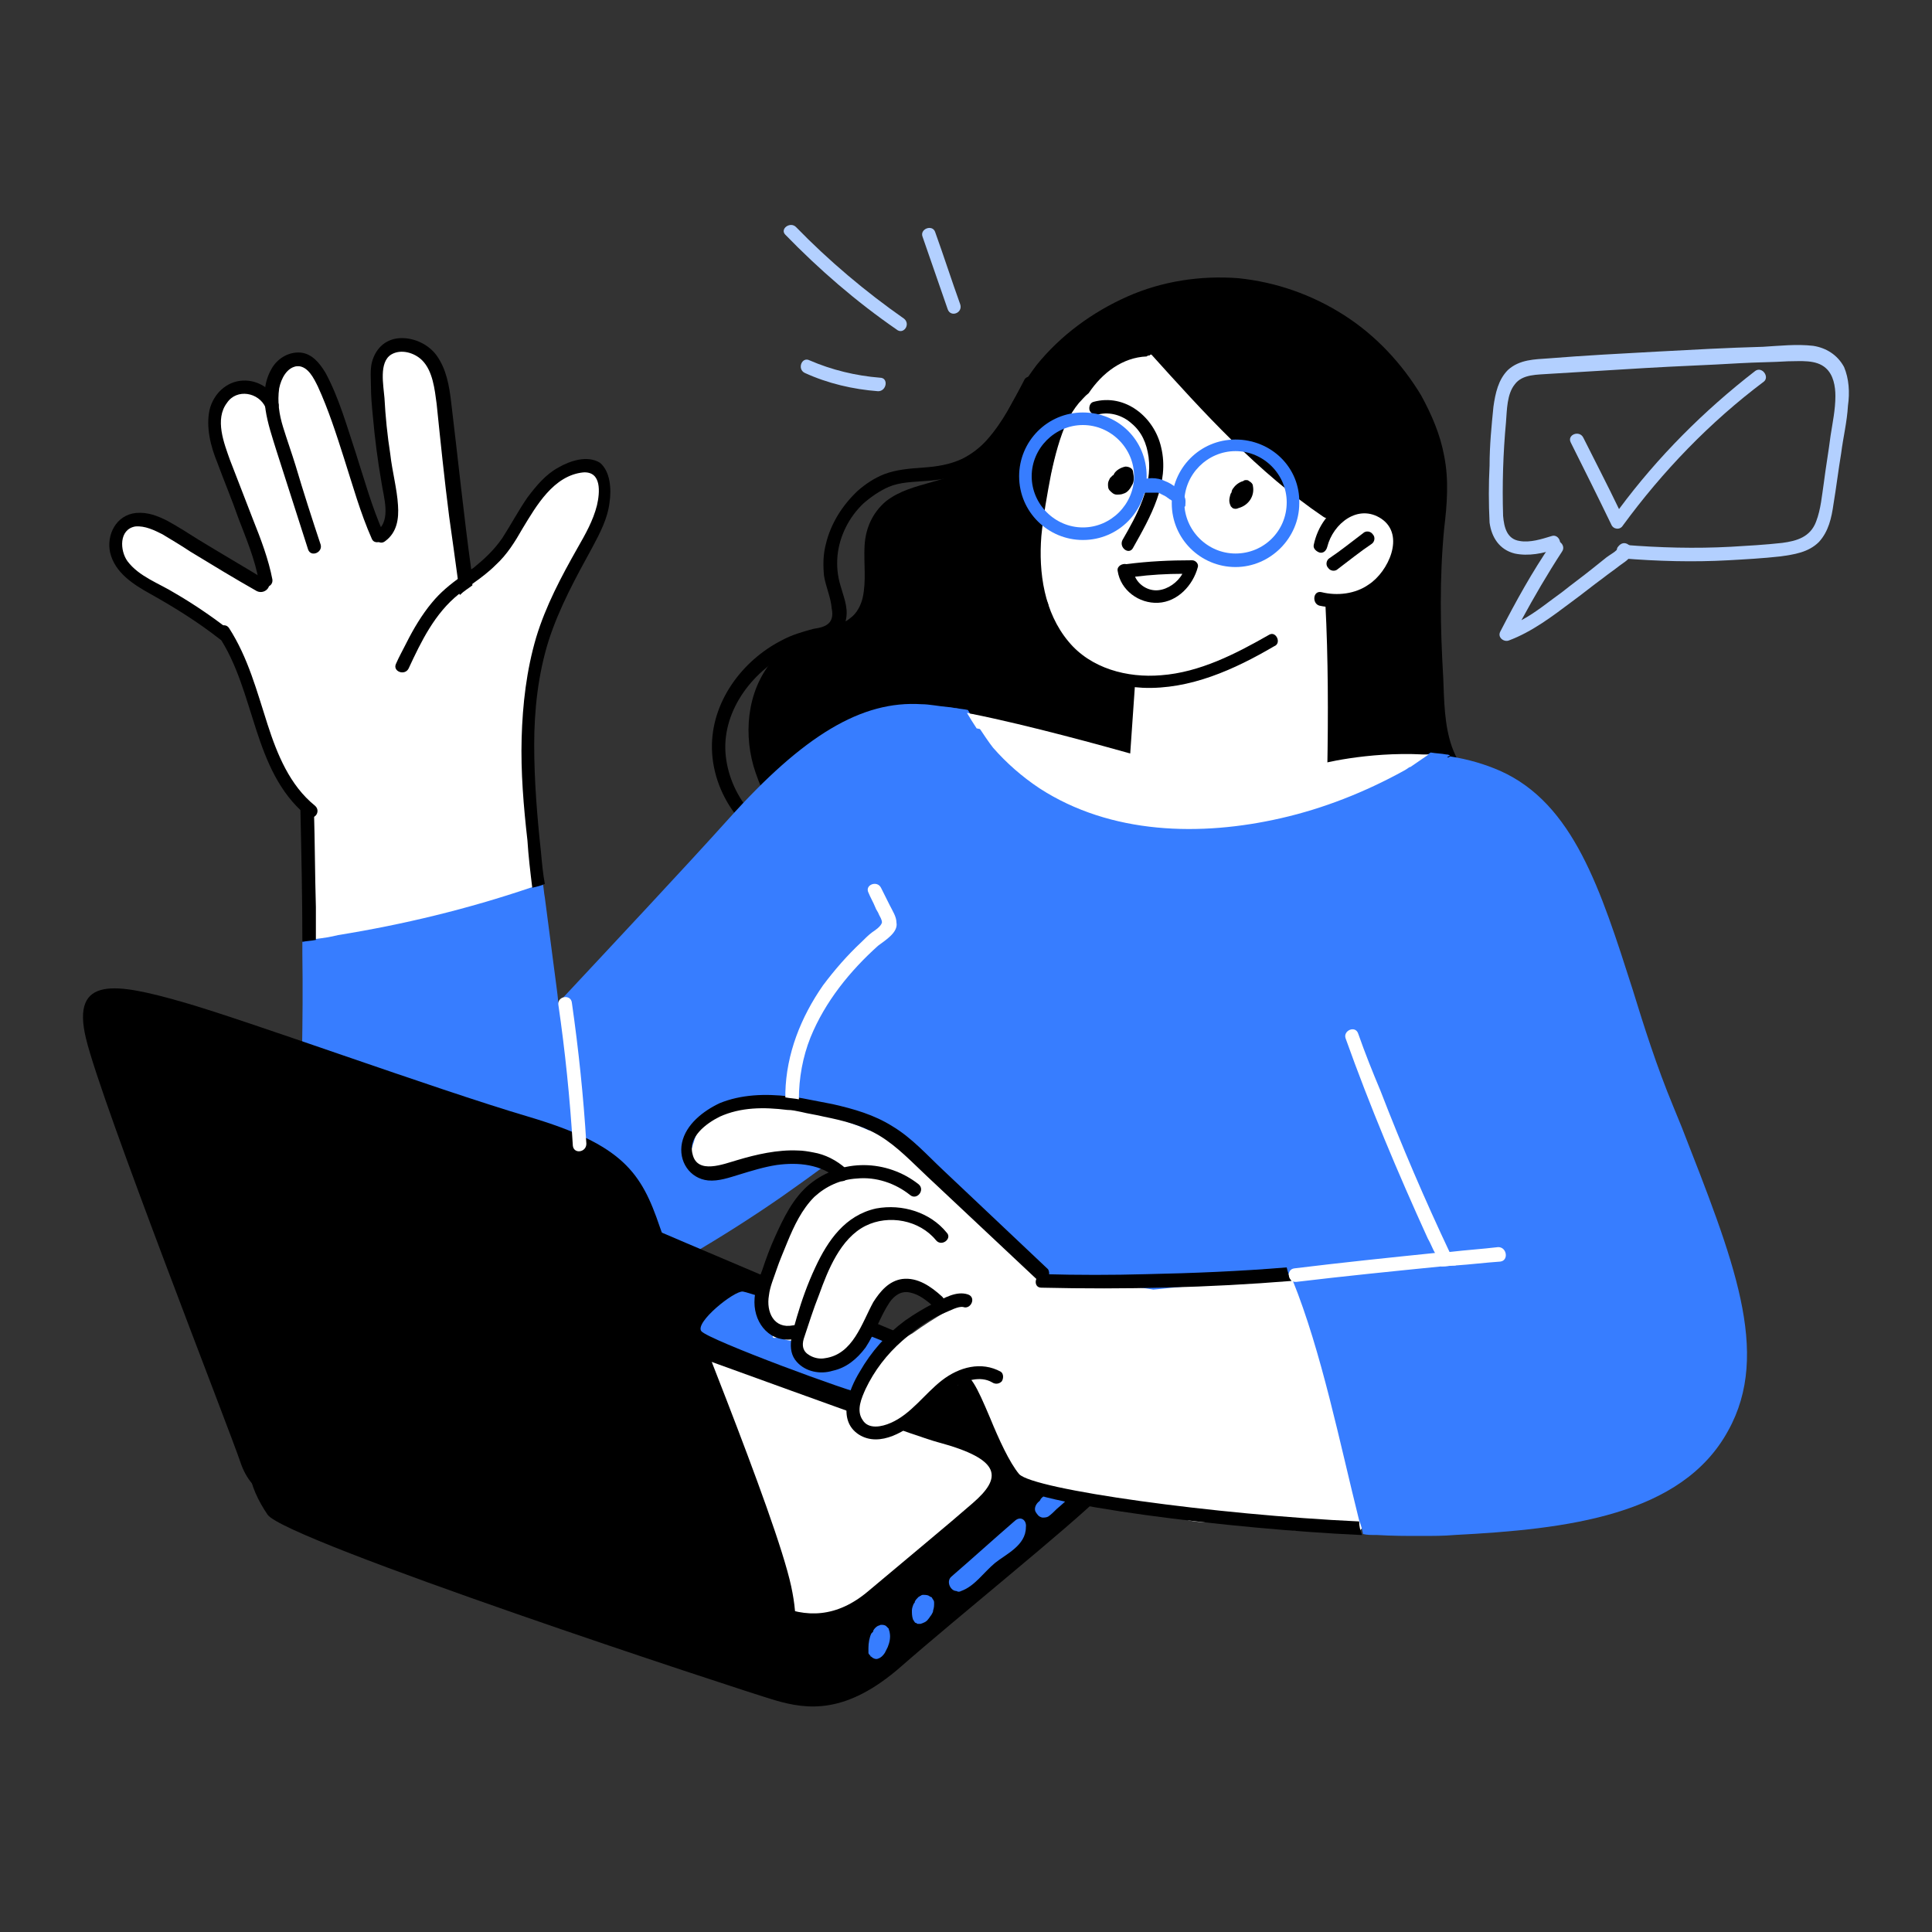 <?xml version="1.0" encoding="utf-8"?>
<!-- Generator: Adobe Illustrator 25.2.3, SVG Export Plug-In . SVG Version: 6.00 Build 0)  -->
<svg version="1.1" id="レイヤー_1" xmlns="http://www.w3.org/2000/svg" xmlns:xlink="http://www.w3.org/1999/xlink" x="0px"
	 y="0px" viewBox="0 0 200 200" style="enable-background:new 0 0 200 200;" xml:space="preserve">
<rect x="0" y="0" width="200" height="200" fill="#333333" stroke="none"/>
<style type="text/css">
	.st0{fill:#FFFFFF;}
	.st1{fill:#377DFF;}
	.st2{fill:#B3D0FF;}
</style>
<g>
	<path d="M156.4,95.5c-0.9,1.9-2.4,3.4-4.1,4.5c-1.8,1.2-3.7,2.2-5.6,3.1c-7.9,3.7-16.8,4.9-25.4,4.4c-4.4-0.2-8.7-0.9-13-1.9
		c-4.5-1.1-8.9-2.5-12.8-5c-1.9-1.2-3.6-2.7-5.6-3.7c-1.9-1-3.9-1.2-5.7-1.9s-3.3-2-3.8-3.9s-0.2-4,0.2-5.9c0-0.1,0-0.1,0.1-0.2
		c-1.2-1.8-2.1-3.7-2.7-5.7c-1.1-3.9-0.5-8.4,2.4-11.4c1.4-1.5,3.1-2.2,5-2.8c0.9-0.3,1.9-0.5,2.6-1.1c0.7-0.5,1.1-1.3,1.3-2.1
		c0.4-1.8,0.1-3.6,0.2-5.4c0.1-1.8,0.8-3.4,2.2-4.6c2.8-2.2,6.8-1.7,9.4-4.3c1.4-1.4,2.2-3.1,3.1-4.8c0.9-1.8,1.9-3.4,3.1-5
		c2.5-3.1,5.8-5.5,9.4-7.1s7.6-2.2,11.5-1.9c3.9,0.4,7.6,1.7,10.9,3.8c3.3,2.1,6,5,8,8.3c1.1,2,2,4.1,2.4,6.3c0.5,2.5,0.3,5,0,7.5
		c-0.5,5.2-0.4,10.3-0.1,15.4c0.1,2.4,0.1,4.9,0.9,7.2c0.8,2.2,2.3,4,3.5,5.9C156.1,86.8,158.2,91.4,156.4,95.5z"/>
	<path d="M106,39.4c-1.1,2.1-2.2,4.3-3.8,6.1c-0.7,0.8-1.6,1.5-2.6,2c-1.3,0.6-2.6,0.8-4,0.9c-1.4,0.1-2.8,0.2-4.1,0.7
		c-1,0.4-1.9,1-2.7,1.7c-1.6,1.5-2.8,3.4-3.3,5.5c-0.3,1.1-0.3,2.2-0.2,3.3c0.2,1.2,0.7,2.2,0.8,3.4c0.1,0.5,0.1,1-0.2,1.4
		c-0.4,0.5-1.1,0.6-1.7,0.7c-1.1,0.3-2.2,0.6-3.3,1.2c-4.1,2.1-7.3,6.4-7.2,11.2c0.1,5.1,3.9,10.1,9.1,10.9c0.9,0.1,1-1.2,0.2-1.4
		c-4.4-0.6-7.6-4.8-7.9-9.1c-0.3-4.5,3-8.7,7-10.5c1-0.5,2.1-0.7,3.2-1c1.2-0.3,2.1-1.1,2.3-2.4c0.2-1.2-0.3-2.3-0.6-3.4
		c-0.3-1-0.4-2-0.3-3.1c0.2-2,1.2-4,2.7-5.4c0.8-0.7,1.7-1.3,2.6-1.7c1.2-0.5,2.5-0.5,3.7-0.6c1.5-0.1,3-0.3,4.3-1
		c1.2-0.6,2.2-1.4,3-2.3c1.8-1.9,3-4.3,4.2-6.6C107.6,39.1,106.3,38.6,106,39.4z"/>
	<path class="st0" d="M147.4,78.8c-3.5-0.4-7.1,0-10.5,1.2c-0.3-3.7-0.4-7.5-0.3-11.3c0-2,0.1-4,0.3-6c0-0.3,0-0.9,0.3-1
		s0.8,0,1.1,0c0.8-0.1,1.6-0.2,2.3-0.5c1.7-0.6,3.1-1.8,4.1-3.2c0.3-0.4,0.1-0.8-0.2-1c0-0.1,0-0.1,0.1-0.2c0.3-1,0.3-2.2-0.1-3.1
		c-0.5-1.1-1.6-1.5-2.8-1.3c-1.1,0.2-2.1,1-3.3,0.8c-1.2-0.3-2.2-1.4-3.1-2.2c-2.3-2.1-4.6-4.3-6.9-6.4c-1.7-1.6-3.4-3.1-5-4.7
		c-0.8-0.9-1.7-1.8-2.7-2.5c-0.1-0.1-0.2-0.1-0.3-0.1c0-0.1-0.1-0.2-0.1-0.2c0-0.1-0.1-0.1-0.1-0.2c-0.2-0.6-0.9-0.5-1.2-0.1
		c-0.1,0-0.2,0-0.3,0.1c-2.5,0.1-4.6,1.7-6,3.8c-0.4,0.3-0.7,0.7-1,1c-1,1.2-1.6,2.6-2.1,4c-0.4,1.3-0.7,2.7-1,4.1
		c-0.2,0.1-0.4,0.4-0.4,0.7c0.1,2.7-0.9,5.4-0.7,8.2c0.1,1.4,0.4,2.6,1,3.8c0.2,1.4,0.5,2.8,1.3,3.8c1,1.4,2.7,2.2,4.3,2.9
		c1.5,0.6,3,1.1,4.6,1.3c0,1.5-0.2,3-0.3,4.5c-0.1,1.2-0.1,2.3-0.2,3.5c-5-0.5-9.9-1.6-14.7-3.1c-0.5-0.3-1.1-0.4-1.7-0.5
		s-0.9,0.5-0.7,1c-0.1,0-0.1,0.1-0.2,0.1c-0.5,0.3,0.9,1.3,1.4,1.5c1.5,0.6,1.3,1.7,2.5,2.8c1.3,1.1,2.3,1.4,3.4,2.6
		c2.3,2.3,7.3,3,10.4,3.3c6.6,0.8,12.2,0.3,18.6-1.5c3.7-1,7.2-2.5,10.5-4.3C148.2,79.8,148.1,78.9,147.4,78.8z"/>
	<path class="st0" d="M61.8,53.8c-1.4,2.9-2.9,5.7-4.3,8.6c-2.7,5.7-3.2,12-2.8,18.2c0.2,3.3,0.6,6.6,1,9.9c0.2,1.4,0.6,3.1-0.2,4.4
		c-0.6,1-1.9,1.4-3,1.7c-3.1,0.8-6.3,1.6-9.5,2c-1.6,0.2-3.2,0.3-4.8,0.3c-1.4,0-2.9,0-4.3,0.2c-0.2,0.2-0.6,0.2-0.9,0.1
		c-0.3-0.1-0.4-0.5-0.3-0.8c-0.7-5-0.8-10-0.3-15c-1.9-1.7-3.4-3.6-4.6-5.8c-1.2-2.2-1.8-4.6-2.5-6.9c-0.7-2.2-1.5-4.5-3.2-6.1
		c-1-1-2.3-1.6-3.5-2.3c-1.3-0.8-2.6-1.6-3.8-2.5c-1-0.8-2.3-1.6-2.6-2.9c-0.2-0.7,0-1.5,0.5-2c0.1-0.1,0.2-0.2,0.3-0.3
		c1.5-0.6,3-0.1,4.4,0.5c1.5,0.6,2.8,1.4,4.2,2.2c1.2,0.7,2.4,1.5,3.7,2.2c0.4,0.2,0.7,0.4,1.1,0.6c0.1,0.1,0.2,0.1,0.4,0.2
		c0.1,0,0.3,0.1,0.3,0.2c0.1-0.2,0.1-0.7,0.1-0.9c0-0.3,0-0.6,0-0.9c-0.2-1.4-0.8-2.7-1.3-4c-0.6-1.4-1.1-2.7-1.6-4.1
		c-0.5-1.4-0.9-2.8-1.2-4.2c-0.3-1.3-0.8-2.9-0.4-4.2c0.3-1.1,1.2-2,2.4-1.9c1,0,1.7,0.6,2.4,1.2c0.2-2,1.6-3.8,3.8-3.6
		c1.4,0.1,2.1,1.2,2.6,2.4c0.6,1.4,0.9,2.9,1.3,4.4c0.7,2.8,1.5,5.5,2.5,8.2c0.2,0.7,0.5,1.3,0.8,2c0.1,0.3,0.4,0.9,0.8,1
		c1.2,0.2,0.9-2.8,0.9-3.4c0-1.4,0.1-2.8,0-4.2c-0.1-1.5-0.5-2.8-0.8-4.3c-0.3-1.4-0.4-2.7-0.4-4.1c0-1.2-0.1-2.5,0.9-3.4
		c0.7-0.6,1.7-0.7,2.6-0.5c1.1,0.3,1.9,1.1,2.4,2.1c1.2,2.3,1.1,5.3,1.2,7.9c0.1,1.4,0.2,2.8,0.4,4.1c0.3,1.5,0.6,2.9,1,4.4
		c0.4,1.7,0.8,3.5,1.2,5.2c1.8-1.2,3.1-3.1,4.3-4.9c1-1.3,2-2.5,3.2-3.6c1.1-1,2.4-2.3,3.9-2.6c1.2-0.3,2.4,0.4,2.7,1.7
		C63.1,51.3,62.4,52.7,61.8,53.8z"/>
	<path class="st1" d="M160.2,96c-3,9.4-6,18.9-9,28.3c-0.7,2.3-1.5,4.7-2.2,7c-0.6,1.8-1.3,3.7-2.7,5.1c-3,3-7.9,1.9-11.7,1.8
		c-2.4-0.1-4.9-0.1-7.4-0.1c-2.5,0.1-4.9,0.3-7.4,0.3c-2.3,0.1-4.5-0.1-6.7-0.6c-2-0.5-3.9-1.3-5.8-2.3c-3.8-2.1-7.2-4.9-10.5-7.7
		c-1.7-1.4-3.4-2.9-5.2-4.2c-1.8-1.3-3.6-2.4-5.6-3.4c-1.7,1.3-3.4,2.5-5.1,3.7c-6.2,4.3-12.8,8.1-19.5,11.5
		c-0.3,0.1-0.5,0.1-0.6-0.1c-2.3,1-4.5,1.9-6.9,2.6c-4.9,1.5-10.2,2.1-15.2,0.6c-4.1-1.3-8.8-4.7-8.2-9.5c0-0.1,0-0.2,0.1-0.3
		c0.2-3.2,0.3-6.3,0.4-9.5c0.2-6.8,0.4-13.6,0.3-20.4c0-0.5,0-0.9,0-1.4c0.5-0.1,0.9-0.1,1.4-0.2c0.8-0.1,1.5-0.2,2.3-0.4
		c6.8-1.1,13.4-2.7,19.9-4.9c0.4-0.1,0.9-0.3,1.3-0.4c0.1,0.5,0.1,0.9,0.2,1.4c0.3,2.3,0.6,4.6,0.9,6.9c0.2,1.6,0.4,2.9,0.5,4
		c5.6-6,13.1-14,17.6-19c7.8-8.7,13.8-12.3,20-11.9c0.8,0,1.7,0.2,2.8,0.3c0.3,0,0.5,0.1,0.8,0.1c0.4,0.1,0.8,0.1,1.2,0.2
		c0.3,0.5,0.6,1,1,1.6c0.6,0.9,1.2,1.8,1.6,2.3c1.4,1.6,3,3,4.8,4.2c7.4,4.8,16.7,5,25,3.1c4.4-1,8.7-2.7,12.7-4.9
		c0.2-0.1,0.5-0.3,0.9-0.6c0.6-0.4,1.3-0.9,1.9-1.3c0.6,0.1,1.1,0.1,1.6,0.2c0.1,0,0.2,0,0.4,0.1c-0.1,0.1-0.2,0.1-0.3,0.2
		c1.8,0.3,3.5,1.3,5.1,2.2c1.6,0.9,3.2,2,4.5,3.4c0.6,0.7,1.1,1.5,1.5,2.3c0.4,1,0.7,2,0.7,3C161.5,91.7,160.9,93.9,160.2,96z"/>
	<path class="st0" d="M118.9,70.8l-0.6,8.9l-0.8-0.2c-0.1,0-9.3-2.7-16.4-4.1c-0.4-0.6-0.7-1.1-1-1.6c0.2,0,0.3,0.1,0.5,0.1
		c6,1.2,13.9,3.4,16.4,4.1l0.5-7.2L118.9,70.8z"/>
	<path d="M131.4,65.7c-3.5,2-7.2,3.9-11.2,4.2c-3.5,0.3-7.3-0.7-9.6-3.5c-2.5-3-3.1-7.1-2.8-10.9c0.2-2.1,0.6-4.3,1-6.4
		c0.4-1.9,0.9-3.8,1.7-5.6c1.6-3.5,4.8-6.9,8.9-6.8c0.9,0,1-1.3,0.2-1.4c-3.9-0.1-7.3,2.3-9.3,5.5c-2.3,3.7-3.1,8.3-3.7,12.5
		s-0.4,8.7,1.9,12.5c2.1,3.4,5.9,5.2,9.8,5.4c4.9,0.2,9.5-1.9,13.6-4.3C132.7,66.6,132.1,65.3,131.4,65.7z"/>
	<path class="st0" d="M137.2,62.4c0-0.9-1.4-0.7-1.4,0.2c0.2,5.6,0.3,11.3,0.2,16.9c0,0.9,1.4,1,1.4,0.2
		C137.5,74,137.5,68.2,137.2,62.4z"/>
	<path class="st0" d="M136.7,80.5l-0.4-1.3c0.2-0.1,5.2-1.4,11-1.1c0.2,0,0.4,0,0.6,0c-0.6,0.4-1.3,0.9-1.9,1.3
		C141.1,79.3,136.8,80.5,136.7,80.5z"/>
	<path d="M144,52.8c-1.2-1-3-1.3-4.5-0.8c-1.9,0.7-3.1,2.5-3.5,4.4c-0.1,0.4,0.3,0.7,0.6,0.8c0.4,0.1,0.7-0.2,0.8-0.6
		c0.6-2.4,3.2-4.5,5.6-2.9c2.5,1.7,0.7,5.5-1.3,6.8c-1.4,1-3.3,1.2-4.9,0.8c-0.9-0.2-1,1.2-0.2,1.4c3.7,0.8,7.8-1.3,8.8-5.1
		C145.7,55.8,145.4,54,144,52.8z"/>
	<path d="M142.1,55.3c-0.2-0.3-0.7-0.4-1-0.1c-1.2,0.9-2.3,1.8-3.5,2.6c-0.3,0.2-0.4,0.7-0.1,1c0.2,0.3,0.7,0.4,1,0.1
		c1.2-0.9,2.3-1.8,3.5-2.6C142.3,56.1,142.4,55.6,142.1,55.3z"/>
	<path d="M137.9,52.5c-6.7-4.6-12.2-10.7-17.7-16.7c-0.6-0.7-1.7,0.2-1.1,0.8c5.5,6.1,11.1,12.3,17.9,16.9
		C137.9,54.1,138.7,53,137.9,52.5z"/>
	<path d="M120.2,46.3c-0.7-3.1-3.7-5.6-7-4.7c-0.4,0.1-0.5,0.6-0.4,0.9c0.2,0.4,0.5,0.5,0.9,0.4c1.2-0.3,2.5,0.1,3.4,0.9
		c1.1,0.9,1.6,2.1,1.8,3.5c0.4,3.1-1.2,6-2.7,8.6c-0.4,0.8,0.7,1.6,1.1,0.8C119.1,53.5,121.1,50,120.2,46.3z"/>
	<path d="M117.3,48.9c0-0.4-0.4-0.6-0.8-0.6c-0.5,0.1-1,0.4-1.2,0.8c0,0,0,0.1-0.1,0.1c-0.1,0.1-0.2,0.2-0.3,0.3
		c-0.1,0.2-0.2,0.4-0.2,0.6c0,0.3,0,0.5,0.2,0.7s0.4,0.4,0.7,0.4c0.2,0,0.5,0,0.7-0.1c0.4-0.1,0.7-0.5,0.9-0.9
		C117.4,49.9,117.4,49.4,117.3,48.9z"/>
	<path d="M129.7,50.3c0-0.2-0.2-0.4-0.4-0.5c-0.1-0.1-0.2-0.1-0.3-0.1s-0.2,0-0.3,0.1c-0.4,0.1-0.8,0.4-1,0.7
		c-0.1,0.1-0.2,0.3-0.2,0.4c0,0.1-0.1,0.2-0.1,0.2c-0.1,0.3-0.2,0.7-0.1,1c0,0.1,0.1,0.2,0.1,0.3c0.1,0.1,0.1,0.1,0.2,0.2
		c0.2,0.1,0.4,0.1,0.6,0C129.3,52.3,129.9,51.3,129.7,50.3z"/>
	<path d="M123.4,58c-2.3,0-4.5,0.1-6.8,0.4c-0.4-0.1-1,0.2-0.9,0.7c0.3,2,2.2,3.4,4.2,3.3c2-0.1,3.6-1.8,4.1-3.7
		C124.1,58.4,123.8,58,123.4,58z M119.9,61.1c-1,0.1-2-0.5-2.4-1.4c1.6-0.2,3.3-0.3,4.9-0.3C121.9,60.3,120.9,61,119.9,61.1z"/>
	<path d="M27.5,146.8c-3,3.5-1.7,7.2,0.2,10c1.9,2.7,49.1,18.2,52.5,19.2c3.4,1,7.4,1.5,13.1-3.5s17.5-14.5,20.7-17.7
		c3.2-3.2,2.9-7.7-2.1-9.2c-4-1.2-45.6-18.9-49.9-20.8c-3.8-1.7-8.6-0.4-11.3,1.4C48.2,127.8,30.5,143.4,27.5,146.8z"/>
	<path class="st1" d="M92.1,169c0-0.1-0.1-0.3-0.1-0.4c-0.1-0.1-0.2-0.2-0.3-0.3c-0.2-0.1-0.3-0.1-0.5-0.1c-0.1,0-0.2,0.1-0.3,0.1
		c-0.2,0.1-0.4,0.3-0.5,0.5c0,0.1,0,0.1-0.1,0.2l-0.1,0.1c-0.2,0.4-0.3,1-0.3,1.5v0.1c0,0.1,0,0.1,0,0.2c0,0.1,0,0.1,0,0.2
		c0,0.1,0.1,0.2,0.2,0.3c0,0.1,0.1,0.1,0.1,0.1c0.2,0.2,0.5,0.3,0.7,0.2c0.3-0.1,0.5-0.3,0.7-0.6c0.1-0.2,0.2-0.4,0.3-0.6
		C92.1,170,92.2,169.5,92.1,169z"/>
	<path class="st1" d="M96.6,165.6c-0.1-0.1-0.1-0.3-0.3-0.3c-0.2-0.2-0.5-0.2-0.7-0.2c-0.1,0-0.2,0-0.3,0.1c-0.1,0-0.1,0.1-0.2,0.1
		c-0.2,0.2-0.3,0.3-0.4,0.5c0,0.1,0,0.1-0.1,0.2c-0.1,0.2-0.2,0.5-0.2,0.7c0,0.3,0,0.6,0.1,0.9c0,0.1,0.1,0.1,0.1,0.2
		c0.1,0.1,0.1,0.2,0.2,0.2s0.1,0.1,0.2,0.1s0.2,0,0.3,0c0.3-0.1,0.6-0.2,0.8-0.5c0.1-0.1,0.2-0.3,0.3-0.4c0.1-0.2,0.2-0.3,0.2-0.5
		c0.1-0.3,0.1-0.5,0.1-0.8C96.7,165.9,96.7,165.7,96.6,165.6z"/>
	<path class="st1" d="M105.1,157.4c-2.2,1.9-4.4,3.9-6.6,5.8c-0.6,0.5-0.1,1.5,0.5,1.5c0.2,0.1,0.3,0.1,0.5,0
		c1.4-0.5,2.3-1.9,3.5-2.9c1.1-0.9,3.2-1.8,3.2-3.7C106.3,157.4,105.7,156.9,105.1,157.4z"/>
	<path class="st1" d="M111.6,152.4c-0.4-0.2-0.9,0-1.2,0.3c-0.3,0.2-0.5,0.5-0.8,0.7c-0.6,0.6-1.2,1.1-1.8,1.7
		c-0.1,0.1-0.1,0.2-0.2,0.3c-0.3,0.2-0.6,0.7-0.4,1.1c0.2,0.3,0.3,0.5,0.7,0.6c0.2,0,0.4,0,0.6-0.1c0.3-0.2,0.6-0.5,0.9-0.8
		c0.6-0.5,1.1-1,1.7-1.5c0.3-0.2,0.6-0.5,0.9-0.8C112.4,153.5,112.1,152.7,111.6,152.4z"/>
	<path class="st1" d="M72.6,137.8c-0.7-0.9,3.4-4.2,4.3-4.1c0.9,0.1,16.7,5.6,16.8,6.3c0.1,0.7-3.4,4.3-4.3,4.3
		C88.5,144.3,73.3,138.7,72.6,137.8z"/>
	<path class="st0" d="M34.4,149.3c5.3,2.3,42.8,15.4,45.9,16.8c3.1,1.4,6.3,1.4,9.6-1.4c3.8-3.2,8.4-7,10.8-9.1
		c3-2.6,3.1-4.5-3.6-6.3c-3.8-1-42.3-15.4-43.8-15.4c-1.4,0-16.6,10.3-18,11.4C33.9,146.4,34.4,149.3,34.4,149.3z"/>
	<path class="st0" d="M141.6,156.7c-0.5-1.4-0.9-2.9-1.1-4.3c-0.2-1.5-0.2-3-0.3-4.5s-0.5-2.9-1-4.3c-0.5-1.5-1-3-1.5-4.4
		c-0.5-1.5-1-3-1.5-4.6c-0.4-1.2-0.8-2.5-2.2-2.7c-1.2-0.2-2.6,0.2-3.9,0.4c-1.6,0.2-3.1,0.4-4.7,0.6c-2,0.2-4,0.4-6,0.6
		c-3.4-0.6-6.9-0.6-10.4-0.4c-0.1-0.1-0.2-0.2-0.3-0.3c-0.8-0.4-1.2-1.2-1.8-1.8c-0.6-0.7-1.3-1.3-2-1.9c-0.7-0.6-1.5-1.1-2.1-1.8
		c-0.7-0.7-1.2-1.4-1.9-2c-0.7-0.6-1.5-1.1-2.3-1.7c-0.1,0-0.1-0.1-0.2-0.1c-0.1-0.1-0.2-0.2-0.4-0.4c-1.5-1.5-3-3-4.8-4.3
		c-0.1-0.1-0.2-0.2-0.4-0.2c0-0.1-0.1-0.1-0.1-0.2c-0.7-0.7-1.6-1.2-2.6-1.4c-0.1,0-0.1,0-0.2,0c-0.8-0.4-1.7-0.7-2.6-1
		c-0.1,0-0.2-0.1-0.3-0.1c-1.6-0.7-3.3-1.2-5.1-1.4c-0.8-0.1-1.5-0.1-2.3-0.1c-0.7,0-1.4,0-2.1,0.2c-1.3,0.1-2.9,0.1-4,0.9
		c-0.9,0.6-1.4,1.7-1.7,2.8c-0.1,0.2-0.1,0.4-0.2,0.6c-0.2,0.5-0.4,1-0.4,1.6c0,0.4,0.2,0.7,0.6,0.8c0.3,0,0.5,0,0.8,0
		c1.2,0.5,2.7,0,3.9-0.2c1.4-0.3,2.8-0.9,4.2-1.1c2.2-0.2,4.2,0.5,6.1,1.4c0.1,0.1,0.1,0.2,0.2,0.3c0.1,0.1,0.1,0.1,0.2,0.2
		c-0.2,0.2-0.5,0.4-0.8,0.6c-0.4,0.1-0.9,0.3-1.3,0.5c-1.6,0.8-2.5,2.2-3.3,3.7c-0.8,1.6-1.6,3.2-2.1,4.9c-0.2,0.6-0.4,1.2-0.5,1.7
		c-0.2,0.4-0.4,0.8-0.5,1.3c-0.2,1.1,0,2.4,0.8,3.2c0.1,0.1,0.3,0.2,0.5,0.3c0,0.1,0,0.1,0,0.2c-0.1,0.3,0.4,0.2,0.7,0.1
		c0.6,0.4,1.4,0.5,2.1,0.3c0,0.1-0.1,0.3-0.1,0.4c-0.1,0.6,0,1.1,0.3,1.6c0.5,1,1.6,1.5,2.8,1.1c0.3-0.1,0.7-0.3,0.9-0.5
		c0.4-0.2,0.7-0.5,1-0.9c0.1-0.1,0.1-0.2,0.1-0.3c0.2-0.2,0.5-0.4,0.7-0.6c0.2,0,0.4-0.1,0.5-0.4c0-0.1,0.1-0.2,0.1-0.3
		c0.4-0.6,0.8-1.2,1.1-1.9c0.4-0.9,0.7-2.1,1.5-2.8c0.2,0.1,0.5,0.1,0.8,0c0.4-0.3,0.9-0.5,1.3-0.6c0.1,0.1,0.2,0.1,0.3,0.1
		c1.4,0.4,2.7,1.1,3.8,2.2c-1.2,0.7-2.3,1.4-3.4,2.2c-1.4,0.8-2.6,1.7-3.6,2.9c-0.8,1-1.3,2.1-1.6,3.3c0,0.1-0.1,0.3-0.1,0.5
		c0,0.1-0.1,0.1-0.1,0.2c-0.1,0.3-0.2,0.6-0.3,0.9c-0.2,0.4-0.3,0.8-0.2,1.3c0,1.3,1.3,1.7,2.4,1.5c0.3-0.1,0.6-0.2,0.9-0.3
		c0.2,0.1,0.4,0.1,0.6-0.1c0.5-0.4,1-0.9,1.6-1.3l0.1-0.1c1-0.8,1.9-1.6,2.9-2.4c0.5-0.4,1-0.7,1.5-1c0.5,0,1-0.1,1.4-0.1
		c0.1,0.2,0.3,0.4,0.4,0.6c0.3,0.7,0.7,1.5,1.1,2.2c-0.2,0.2-0.3,0.5,0,0.8c0.6,0.7,0.7,1.5,0.9,2.3c0.2,0.9,0.5,1.7,0.9,2.4
		c0.9,1.4,2.4,2.4,3.9,2.9c1.9,0.7,4,0.7,6,0.8c0.6,0,1.3,0,1.9,0.1c1.1,1.2,2.7,1,4.2,1.1c1,0.1,2,0.4,3,0.7s2,0.4,3,0.4
		c2.1,0,4.1-0.1,6.1-0.1c1.1,1,2.7,0.9,4,1c1.8,0,3.6,0,5.4-0.1C141.6,157.7,141.8,157.1,141.6,156.7z"/>
	<path d="M103.6,142c-2-1.1-4.3-0.5-6.1,0.9c-1.8,1.4-3.2,3.5-5.3,4.4c-0.9,0.4-2.3,0.7-2.9-0.3c-0.7-1-0.1-2.3,0.3-3.2
		c0.9-1.9,2.2-3.6,3.8-5c0.9-0.8,1.8-1.5,2.8-2.1c0.5-0.3,1.1-0.6,1.6-0.8s1.4-0.7,1.9-0.6c0.8,0.3,1.4-1,0.5-1.3
		c-1.2-0.4-2.5,0.4-3.5,0.9s-2,1.1-3,1.8c-1.9,1.4-3.5,3.2-4.7,5.3c-1.1,1.8-2.4,5-0.1,6.5c2.2,1.4,5-0.4,6.6-1.9
		c1.1-1,2.1-2.2,3.3-3c1.1-0.7,2.7-1.2,3.9-0.5c0.3,0.2,0.7,0.2,1-0.1C103.9,142.7,103.9,142.2,103.6,142z"/>
	<path d="M84.8,134c0.9-2.5,2.2-5.8,4.8-7.1c2.4-1.2,5.6-0.6,7.3,1.5c0.6,0.7,1.7-0.2,1.1-0.8c-1.7-2.1-4.6-3-7.3-2.5
		c-3.2,0.7-5,3.3-6.3,6.1c-0.8,1.7-1.4,3.4-1.9,5.1c-0.4,1.5-1.2,3.4,0,4.7c0.9,1,2.4,1.3,3.7,0.9c1.4-0.3,2.5-1.2,3.4-2.4
		c1-1.5,1.5-3.2,2.5-4.7c0.5-0.7,1.2-1.2,2.1-1c1,0.2,1.8,0.9,2.5,1.5s1.5-0.5,0.8-1.1c-1.1-1-2.5-2-4.1-1.8c-1.4,0.2-2.3,1.3-3,2.4
		c-1.2,2.2-2.1,5.4-5,5.8c-0.5,0.1-1.1,0-1.6-0.3c-0.7-0.4-0.8-1-0.6-1.7C83.7,137.1,84.2,135.5,84.8,134z"/>
	<path d="M95.1,122.6c-3.3-2.6-8-2.7-11.3,0c-1.7,1.4-2.7,3.5-3.6,5.5c-0.5,1.1-0.9,2.2-1.3,3.4c-0.4,1-0.8,2.1-0.8,3.3
		c0,2.3,1.7,4.3,4.2,3.8c0.9-0.2,0.7-1.6-0.2-1.4c-2,0.4-2.8-1.4-2.5-3.1c0.1-0.9,0.5-1.8,0.8-2.7s0.7-1.8,1.1-2.8
		c0.7-1.7,1.5-3.4,2.8-4.7c1.2-1.1,2.7-1.8,4.4-1.9c2-0.2,4,0.5,5.5,1.7C94.9,124.3,95.8,123.2,95.1,122.6z"/>
	<path d="M107.5,132.6L96,121.8c-1.6-1.5-3.1-3.1-4.9-4.2s-3.8-1.6-5.8-2c-0.8-0.2-1.6-0.3-2.4-0.5c-0.5-0.1-0.9-0.2-1.4-0.2
		c-2.4-0.3-4.8-0.3-7,0.7c-1.4,0.7-3.3,2.1-2.8,3.9c0.5,2.1,3.2,1,4.6,0.6c2-0.6,4.2-1.1,6.3-1c0.5,0,1.1,0.1,1.6,0.2
		c1.2,0.2,2.4,0.8,3.4,1.7c0.7,0.6-0.2,1.7-0.8,1.1c-1.8-1.6-4.2-1.8-6.4-1.5c-1.3,0.2-2.6,0.6-3.9,1c-1,0.3-2.1,0.7-3.2,0.6
		c-1.9-0.2-3.1-2-2.7-3.9s2.2-3.3,3.9-4.1c2.2-0.9,4.7-1,7.2-0.7c0.5,0.1,0.9,0.1,1.4,0.2c1,0.2,2.1,0.4,3.1,0.6
		c2.2,0.5,4.3,1.1,6.2,2.3c2,1.2,3.6,3,5.2,4.5c3.6,3.4,7.3,6.9,10.9,10.3C108.9,132.1,108.1,133.3,107.5,132.6z"/>
	<path d="M63.1,52c-0.2,1.7-1,3.2-1.8,4.7c-1.7,3.1-3.4,6.2-4.5,9.6c-1.1,3.5-1.5,7.2-1.5,10.8c0,3.7,0.3,7.4,0.7,11.1
		c0.1,1.1,0.2,2.2,0.4,3.3c-0.4,0.2-0.9,0.3-1.3,0.4c-0.2-1.6-0.4-3.3-0.5-4.9c-0.4-3.5-0.7-7.1-0.6-10.6c0.1-3.5,0.5-7,1.5-10.4
		c1-3.3,2.6-6.3,4.3-9.3c0.8-1.4,1.6-2.8,2-4.4c0.3-1.3,0.5-3.5-1.4-3.4c-3.1,0.3-4.9,3.5-6.3,5.8c-0.8,1.4-1.6,2.7-2.8,3.8
		c-0.7,0.7-1.5,1.3-2.2,1.8c-0.4,0.3-0.9,0.6-1.3,1c-0.1,0.1-0.2,0.2-0.3,0.2c-2.5,2-3.9,4.9-5.2,7.7c-0.4,0.8-1.7,0.3-1.3-0.5
		c0.3-0.7,0.7-1.4,1.1-2.2c0.7-1.4,1.6-2.9,2.6-4.1c0.9-1.1,1.9-1.9,3-2.7c0.2-0.2,0.5-0.4,0.7-0.5s0.4-0.3,0.6-0.4
		c1.1-0.9,2.1-1.8,3-3.1c0.9-1.4,1.7-2.9,2.6-4.2c0.9-1.2,1.9-2.4,3.2-3.1c1.2-0.7,3-1.3,4.3-0.5C63.2,48.8,63.3,50.7,63.1,52z"/>
	<path d="M48.9,60.6c-0.4,0.3-0.9,0.6-1.3,1c-0.1-0.5-0.2-1-0.2-1.6c-0.3-2.2-0.6-4.4-0.9-6.5c-0.5-3.9-0.9-7.8-1.3-11.7
		c-0.2-1.5-0.4-3.4-1.5-4.5c-0.8-0.8-2.2-1.2-3.2-0.6c-1.3,0.8-0.8,3.2-0.7,4.5c0.1,1.9,0.3,3.9,0.6,5.8c0.2,1.8,0.7,3.6,0.8,5.3
		c0.1,1.4-0.1,2.8-1.3,3.7c-0.7,0.6-1.5-0.5-0.8-1.1c1.4-1.1,0.6-3.5,0.4-4.9c-0.4-2.3-0.7-4.6-0.9-6.9c-0.1-1-0.2-2.1-0.2-3.1
		c0-0.8-0.1-1.7,0.1-2.5C38.9,36,40,35,41.6,35c1.4,0,2.8,0.7,3.6,1.8c1,1.4,1.3,3.1,1.5,4.8c0.7,5.8,1.3,11.7,2.1,17.5
		C48.8,59.5,48.9,60,48.9,60.6z"/>
	<path d="M39.7,55.2c-1.2-2.7-2-5.6-2.9-8.4c-0.9-2.7-1.7-5.6-3.1-8.2c-0.6-1-1.4-2-2.6-2.1c-1.2-0.1-2.4,0.6-3,1.7
		c-1.5,2.6-0.3,5.8,0.5,8.4l3.3,10.3c0.3,0.8,1.5,0.3,1.3-0.5c-0.9-2.7-1.8-5.5-2.6-8.2c-0.4-1.3-0.9-2.7-1.3-4s-0.6-2.6-0.4-4
		c0.2-1,0.8-2.2,1.9-2.3c1.1,0,1.7,1.3,2.1,2.1c1.1,2.4,1.9,4.9,2.7,7.4c0.9,2.8,1.7,5.7,2.9,8.4C38.8,56.5,40.1,56,39.7,55.2z"/>
	<path d="M27.5,42.2c0.4,0.8,1.6,0.3,1.3-0.5c-0.6-1.4-2.1-2.4-3.7-2.3c-1.7,0.1-3,1.4-3.4,3c-0.4,1.8,0.1,3.8,0.8,5.5
		c0.7,1.9,1.5,3.8,2.2,5.8c0.8,2.1,1.7,4.2,2.1,6.5c0.1,0.9,1.5,0.7,1.4-0.2c-0.4-2.1-1.2-4.2-2-6.2c-0.8-2.1-1.6-4.1-2.4-6.2
		c-0.6-1.7-1.6-4.2-0.3-5.9C24.5,40.2,26.8,40.6,27.5,42.2z"/>
	<path d="M27.6,60.1c-2.3-1.4-4.7-2.8-7-4.2c-1.1-0.7-2.2-1.4-3.3-2c-1-0.5-2-0.9-3.2-0.8c-2.1,0.2-3.1,2.3-2.7,4.1
		c0.5,2.1,2.4,3.3,4.2,4.3c2.5,1.4,4.9,2.9,7.2,4.7c0.7,0.5,1.5-0.6,0.8-1.1c-1.7-1.3-3.6-2.6-5.5-3.7c-1.6-1-3.7-1.7-4.9-3.3
		c-0.8-1.1-0.9-3.3,0.8-3.6c1-0.1,2,0.4,2.8,0.8c1,0.6,2,1.2,2.9,1.8c2.3,1.4,4.6,2.8,6.9,4.1C27.5,61.6,28.3,60.5,27.6,60.1z"/>
	<path d="M32.6,83.4c-2.6-2.1-3.9-5.3-4.9-8.4c-1.1-3.4-2-6.9-4-10c-0.5-0.7-1.6,0.1-1.1,0.8c3.9,5.8,3.5,13.9,9.1,18.6
		C32.5,85.1,33.3,84,32.6,83.4z"/>
	<path d="M32.7,97.3c-0.5,0.1-0.9,0.1-1.4,0.2c0-4.5-0.1-9.1-0.2-13.6c0-0.9,1.4-1,1.4-0.1c0.1,3.4,0.1,6.7,0.2,10.1
		C32.7,95,32.7,96.1,32.7,97.3z"/>
	<path class="st0" d="M90.9,97.9c-2.9,2.6-5.5,5.8-7,9.5c-0.8,2-1.2,4.2-1.2,6.4c-0.5-0.1-0.9-0.1-1.4-0.2c0-0.2,0-0.3,0-0.5
		c0.1-4,1.6-7.8,3.9-11.1c1.2-1.6,2.5-3.1,4-4.5c0.4-0.4,0.7-0.7,1.1-1c0.3-0.2,0.9-0.6,1-1c0-0.3-0.2-0.6-0.3-0.8
		c-0.1-0.3-0.3-0.5-0.4-0.8c-0.2-0.5-0.5-1-0.7-1.5c-0.4-0.8,0.9-1.3,1.3-0.5c0.3,0.6,0.6,1.2,0.9,1.8c0.3,0.6,0.7,1.2,0.7,1.8
		C93,96.5,91.7,97.3,90.9,97.9z"/>
	<path class="st1" d="M178.9,148.1c-4.8,8.8-16.7,10.2-28.3,10.8c-1.1,0.1-2.3,0.1-3.6,0.1c-1.4,0-2.9,0-4.5-0.1c-0.1,0-0.2,0-0.2,0
		c-0.4,0-0.8,0-1.2-0.1c-0.1-0.5-0.2-0.9-0.4-1.4c-2-8-3.9-17.5-6.9-24.9c-0.2-0.5-0.4-0.9-0.6-1.3c0.5,0,1-0.1,1.5-0.1
		c4-0.3,8-0.7,12-1.3c-1.9-7-3.9-14-5.8-21c-0.1-0.1-0.1-0.1-0.2-0.2c-1.3-2.7-1.8-5.6-1.8-8.6c0.1-5.2,2.2-10.2,5-14.5
		c0.7-1.1,1.5-2.1,2.3-3.1c0.8-0.9,1.5-2,2.5-2.7c0.8-0.6,1.7-0.9,2.7-0.8c-0.5-0.2-1.1-0.4-1.6-0.4c0.1-0.1,0.2-0.1,0.3-0.2
		c1.9,0.3,3.6,0.8,5.2,1.5c7.6,3.4,10.4,12.3,13.7,22.6c1.2,3.9,2.5,8,4.2,12.1l0.9,2.2C179.4,130.3,183.4,140,178.9,148.1z"/>
	<path d="M133.7,132.6c-8.6,0.7-17.2,0.9-25.9,0.7c-0.9,0-0.7-1.4,0.2-1.4c3.6,0.1,7.1,0.1,10.7,0c4.8-0.1,9.7-0.3,14.5-0.7
		C133.3,131.7,133.5,132.2,133.7,132.6z"/>
	<path d="M141,158.9c-0.1,0-0.2,0-0.2,0c-13-0.6-34.1-3.1-36.3-5.4c-1.2-1.3-2.3-3.9-3.3-6.2c-0.6-1.5-1.8-3.9-2.2-4.2l0.3-0.9
		c1.1-0.2,1.8,1.3,3.2,4.6c0.9,2.2,2,4.6,3,5.8c1.5,1.6,20.2,4.2,35.2,4.9C140.7,158,140.8,158.4,141,158.9z"/>
	<path d="M18.8,103.7c-6.7-1.9-11.5-2.8-9.9,3.8c1.6,6.7,14.9,40.6,16,43.9c1.1,3.3,4,4.8,10.3,6.7s36.5,12.1,40.9,13.8
		c4.5,1.7,7.4-0.3,5.8-7.7S70.2,132.6,68.3,127c-1.9-5.6-3.8-8.5-13.6-11.4C44.9,112.7,25.5,105.6,18.8,103.7z"/>
	<path class="st0" d="M155.3,130.6c-1.5,0.1-3.1,0.3-4.6,0.4c-0.5,0-1,0.1-1.5,0.1c-5,0.5-10,1-15,1.6c-0.9,0.1-1.1-1.3-0.2-1.4
		c4.9-0.6,9.7-1.1,14.6-1.6c0.5,0,1-0.1,1.5-0.1c1.7-0.2,3.3-0.3,5-0.5C156,129.1,156.2,130.5,155.3,130.6z"/>
	<path class="st0" d="M150.7,131c-0.5,0-1,0.1-1.5,0.1c-0.2-0.4-0.4-0.9-0.6-1.3c-0.3-0.5-0.5-1.1-0.8-1.6c-3.1-6.8-6-13.7-8.5-20.7
		c-0.3-0.8,1-1.4,1.3-0.5c0.7,2,1.5,4,2.3,5.9c2.2,5.7,4.6,11.3,7.2,16.8C150.3,130.1,150.5,130.5,150.7,131z"/>
	<path class="st0" d="M59.2,103.8c-0.1-0.9-1.5-0.7-1.4,0.2c0.7,4.8,1.2,9.7,1.5,14.6c0.1,0.9,1.4,0.7,1.4-0.2
		C60.4,113.5,59.9,108.7,59.2,103.8z"/>
	<path class="st1" d="M112.1,42.7c-3.7,0-6.6,3-6.6,6.6c0,3.7,3,6.6,6.6,6.6c3.7,0,6.6-3,6.6-6.6C118.7,45.6,115.8,42.7,112.1,42.7z
		 M112.1,54.6c-2.9,0-5.3-2.4-5.3-5.3c0-2.9,2.4-5.3,5.3-5.3s5.3,2.4,5.3,5.3C117.4,52.2,115,54.6,112.1,54.6z"/>
	<path class="st1" d="M127.9,45.5c-3.7,0-6.6,3-6.6,6.6c0,3.7,3,6.6,6.6,6.6s6.6-3,6.6-6.6C134.6,48.4,131.6,45.5,127.9,45.5z
		 M127.9,57.3c-2.9,0-5.3-2.4-5.3-5.3c0-2.9,2.4-5.3,5.3-5.3s5.3,2.4,5.3,5.3C133.2,55,130.8,57.3,127.9,57.3z"/>
	<path class="st1" d="M122.6,51.4c-0.5-0.7-1.2-1.3-2-1.6c-0.8-0.4-1.9-0.4-2.7,0c-0.3,0.1-0.5,0.6-0.4,0.9c0.2,0.3,0.6,0.5,0.9,0.4
		c0.1,0,0.1-0.1,0.2-0.1h0.2c0.1,0,0.2,0,0.3,0c0.1,0,0.1,0,0.2,0s0.2,0,0.3,0c0,0,0.1,0,0.2,0c0.2,0,0.3,0.1,0.5,0.2l0.2,0.1
		c0.1,0,0.1,0.1,0.2,0.1c0.1,0.1,0.3,0.2,0.4,0.3c0.1,0,0.1,0.1,0.2,0.1l0.1,0.1c0.1,0.1,0.2,0.3,0.3,0.4c0.2,0.3,0.7,0.4,1,0.1
		C122.7,52.2,122.8,51.7,122.6,51.4z"/>
	<path class="st2" d="M168.6,56.4c-0.4-0.3-0.8-0.2-1.1,0.2c-0.1,0.1-0.1,0.2-0.1,0.3c-0.3,0.3-0.7,0.5-1.1,0.8
		c-0.5,0.4-1,0.8-1.5,1.2c-1,0.8-2.1,1.6-3.1,2.4c-1.4,1-2.7,2.1-4.2,2.9c1.3-2.4,2.7-4.8,4.2-7.1c0.5-0.7-0.6-1.6-1.1-0.8
		c-2,2.9-3.7,6-5.3,9.1c-0.3,0.6,0.4,1.1,0.9,0.9c2.4-0.9,4.5-2.5,6.5-4c1.1-0.8,2.2-1.7,3.3-2.5c0.5-0.4,1.1-0.8,1.6-1.2
		s1.2-0.7,1.3-1.4C168.9,56.8,168.8,56.5,168.6,56.4z"/>
	<path class="st2" d="M190.9,38c-0.7-1.3-1.9-2-3.2-2.2c-1.7-0.2-3.5,0-5.2,0.1c-3.7,0.1-7.3,0.3-11,0.5s-7.5,0.4-11.2,0.7
		c-1.4,0.1-3,0.1-4.2,1.2c-1,1-1.3,2.4-1.5,3.8c-0.2,2-0.4,4-0.4,6.1c-0.1,1.9-0.1,3.9,0,5.9c0.2,1.5,1,2.8,2.6,3.2
		c1.4,0.3,3,0,4.3-0.5c0.8-0.3,0.3-1.6-0.5-1.3c-1,0.3-2.2,0.7-3.3,0.5c-1.3-0.2-1.6-1.4-1.7-2.6c-0.1-3.2,0-6.5,0.3-9.7
		c0.1-1.3,0.1-2.9,0.9-3.9c0.8-1.1,2.4-1,3.6-1.1c3.3-0.2,6.6-0.4,9.9-0.6c3.3-0.2,6.5-0.3,9.8-0.5c1.7-0.1,3.4-0.1,5-0.2
		c1.3,0,2.9-0.2,3.9,0.7c0.8,0.7,1,1.9,1,2.9c0,1.4-0.3,2.8-0.5,4.1c-0.2,1.6-0.5,3.3-0.7,4.9c-0.2,1.3-0.3,2.7-0.8,4
		c-0.6,1.6-2,2-3.5,2.2c-1.8,0.2-3.6,0.3-5.3,0.4c-3.7,0.2-7.4,0.1-11.1-0.2c-0.9-0.1-1,1.3-0.2,1.4c3.7,0.3,7.4,0.4,11,0.2
		c1.8-0.1,3.6-0.2,5.4-0.4c1.4-0.2,2.9-0.4,4-1.5c1-1.1,1.3-2.5,1.5-3.9c0.3-1.8,0.5-3.5,0.8-5.3c0.2-1.6,0.6-3.2,0.7-4.9
		C191.5,40.6,191.4,39.2,190.9,38z"/>
	<path class="st2" d="M181.7,38.4c-5.3,4.1-10.1,8.9-14.1,14.3c-1.2-2.5-2.5-5-3.7-7.4c-0.4-0.8-1.7-0.3-1.3,0.5
		c1.4,2.8,2.8,5.6,4.2,8.5c0.2,0.5,0.9,0.6,1.2,0.1c4.1-5.6,9-10.7,14.6-14.9C183.2,39,182.4,37.9,181.7,38.4z"/>
	<path class="st2" d="M91.1,39.1c-2.5-0.2-5-0.8-7.3-1.8c-0.8-0.4-1.3,0.9-0.5,1.3c2.4,1.1,5,1.7,7.6,1.9
		C91.8,40.5,92,39.1,91.1,39.1z"/>
	<path class="st2" d="M93.6,33c-4-2.8-7.8-6-11.2-9.5c-0.6-0.6-1.7,0.2-1.1,0.8c3.5,3.6,7.3,6.9,11.5,9.8
		C93.5,34.7,94.3,33.6,93.6,33z"/>
	<path class="st2" d="M99.4,31.5c-0.9-2.5-1.7-5-2.6-7.5c-0.3-0.8-1.6-0.3-1.3,0.5l2.6,7.5C98.4,32.9,99.7,32.4,99.4,31.5z"/>
</g>
</svg>
